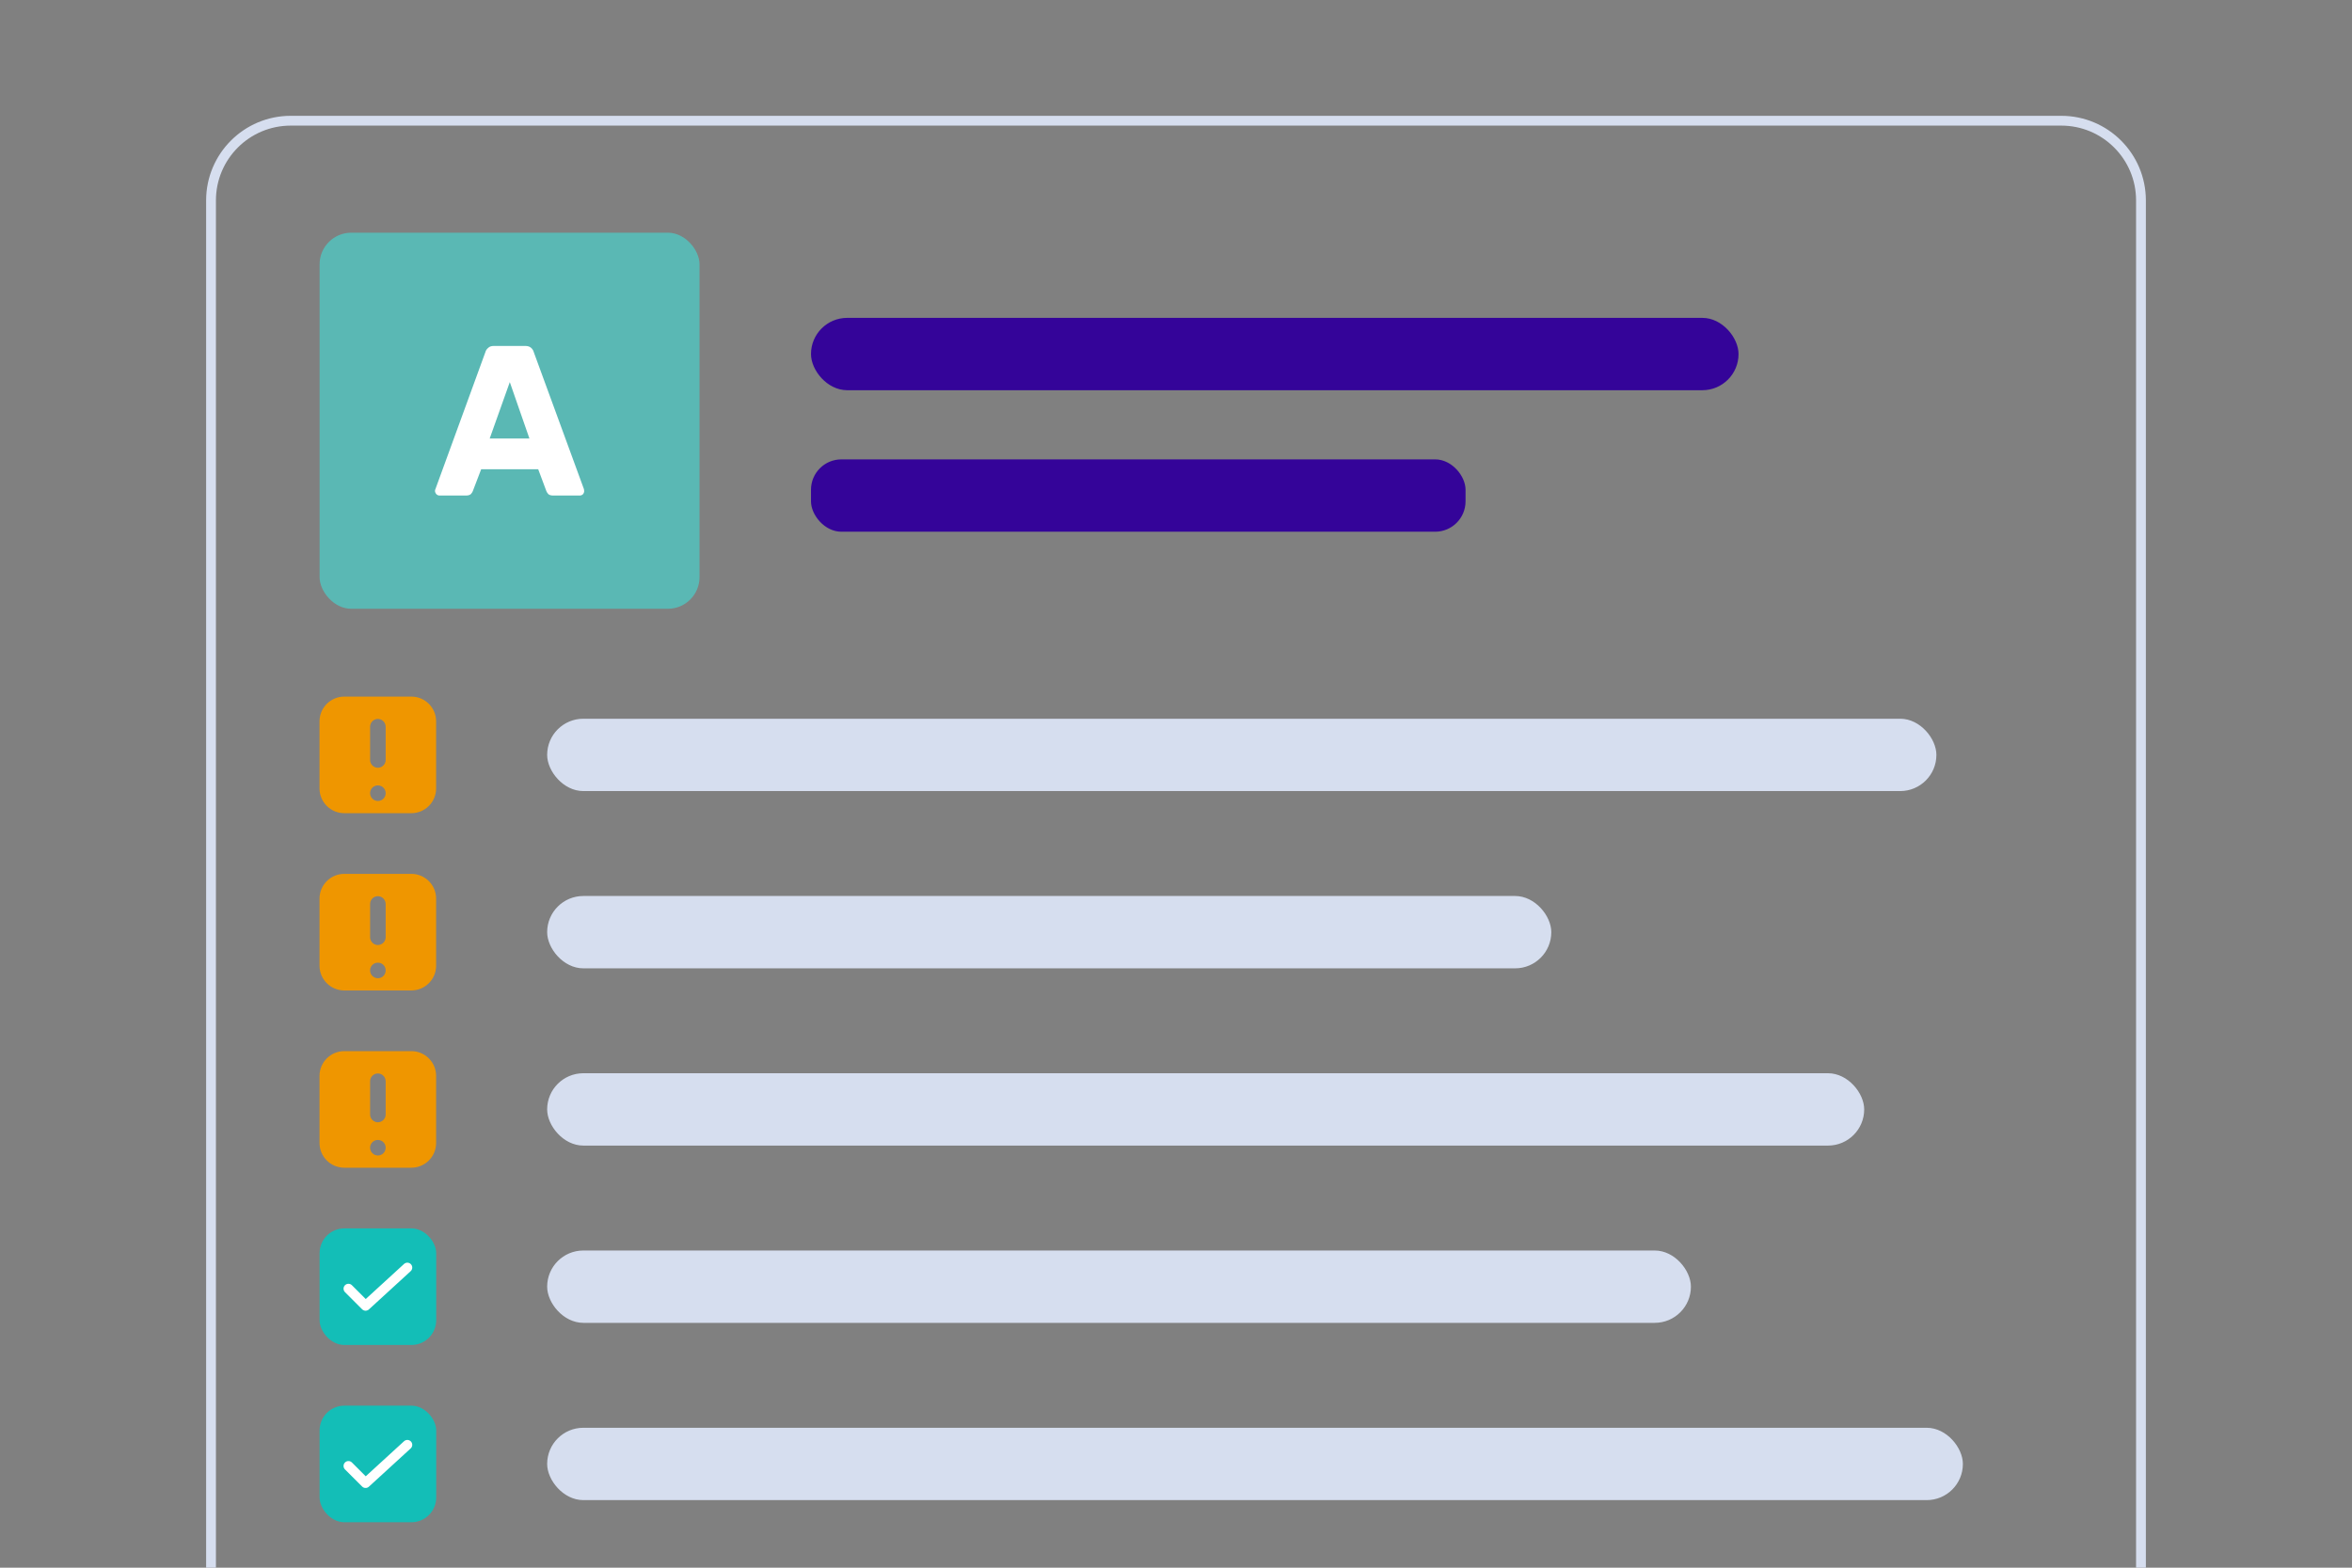 <svg xmlns="http://www.w3.org/2000/svg" width="1200" height="800" viewBox="0 0 1200 800"><rect x="0" y="0" width="1200" height="800" fill="#808080" stroke="none"/><g><g id="Layer_1"><g id="_x3C_defs"></g><g><path d="M1092.33,800V102.27c0-22.46-18.21-40.67-40.67-40.67H148.34c-22.46,0-40.67,18.21-40.67,40.67v697.73" style="fill: none; stroke: #d6deef; stroke-miterlimit: 10; stroke-width: 5px;"></path><rect x="279.16" y="366.77" width="708.8" height="36.92" rx="18.46" ry="18.46" style="fill: #d6deef;"></rect><rect x="413.77" y="162.21" width="473.24" height="36.92" rx="18.46" ry="18.46" style="fill: #340499;"></rect><rect x="413.77" y="234.42" width="333.96" height="36.92" rx="15.51" ry="15.51" style="fill: #340499;"></rect><rect x="279.16" y="457.23" width="512.32" height="36.92" rx="18.46" ry="18.46" style="fill: #d6deef;"></rect><rect x="279.16" y="547.68" width="671.96" height="36.92" rx="18.46" ry="18.46" style="fill: #d6deef;"></rect><rect x="279.16" y="638.14" width="583.55" height="36.92" rx="18.46" ry="18.46" style="fill: #d6deef;"></rect><rect x="279.16" y="728.6" width="722.31" height="36.92" rx="18.46" ry="18.46" style="fill: #d6deef;"></rect><path d="M209.88,355.48h-34.23c-6.97,0-12.63,5.67-12.63,12.63v34.23c0,6.97,5.65,12.63,12.63,12.63h34.23c6.97,0,12.63-5.65,12.63-12.63v-34.23c0-6.96-5.65-12.63-12.63-12.63ZM188.83,370.85c0-2.17,1.76-3.98,3.96-3.98,1.96,0,3.62,1.47,3.91,3.37.05.2.07.41.07.61v16.98c0,2.15-1.81,3.96-3.98,3.96s-3.96-1.81-3.96-3.96v-16.98ZM192.82,408.74c-2.2,0-4-1.78-4-3.98s1.76-3.96,3.96-3.96h.03c2.2,0,3.96,1.76,3.96,3.96s-1.76,3.98-3.96,3.98Z" style="fill: #ef9600;"></path><path d="M209.88,445.94h-34.23c-6.97,0-12.63,5.67-12.63,12.63v34.23c0,6.97,5.65,12.63,12.63,12.63h34.23c6.97,0,12.63-5.65,12.63-12.63v-34.23c0-6.96-5.65-12.63-12.63-12.63ZM188.83,461.31c0-2.17,1.76-3.98,3.96-3.98,1.96,0,3.62,1.47,3.91,3.37.05.2.07.41.07.61v16.98c0,2.15-1.81,3.96-3.98,3.96s-3.96-1.81-3.96-3.96v-16.98ZM192.82,499.2c-2.2,0-4-1.78-4-3.98s1.76-3.96,3.96-3.96h.03c2.2,0,3.96,1.76,3.96,3.96s-1.76,3.98-3.96,3.98Z" style="fill: #ef9600;"></path><path d="M209.88,536.4h-34.23c-6.97,0-12.63,5.67-12.63,12.63v34.23c0,6.97,5.65,12.63,12.63,12.63h34.23c6.97,0,12.63-5.65,12.63-12.63v-34.23c0-6.96-5.65-12.63-12.63-12.63ZM188.83,551.77c0-2.17,1.76-3.98,3.96-3.98,1.96,0,3.62,1.47,3.91,3.37.05.2.07.41.07.61v16.98c0,2.15-1.81,3.96-3.98,3.96s-3.96-1.81-3.96-3.96v-16.98ZM192.82,589.66c-2.2,0-4-1.78-4-3.98s1.76-3.96,3.96-3.96h.03c2.2,0,3.96,1.76,3.96,3.96s-1.76,3.98-3.96,3.98Z" style="fill: #ef9600;"></path><g><rect x="163.06" y="626.86" width="59.49" height="59.49" rx="12.63" ry="12.63" style="fill: #13beb7;"></rect><polyline points="177.78 657.62 186.52 666.36 207.83 646.85" style="fill: none; stroke: #fff; stroke-linecap: round; stroke-linejoin: round; stroke-width: 5px;"></polyline></g><g><rect x="163.06" y="717.32" width="59.49" height="59.49" rx="12.63" ry="12.63" style="fill: #13beb7;"></rect><polyline points="177.78 748.08 186.52 756.82 207.83 737.31" style="fill: none; stroke: #fff; stroke-linecap: round; stroke-linejoin: round; stroke-width: 5px;"></polyline></g><g><rect x="163.06" y="118.76" width="193.84" height="191.91" rx="16.14" ry="16.14" transform="translate(519.96 429.42) rotate(-180)" style="fill: #5ab8b4;"></rect><path id="text4399-6-8-4-3-7-1-3-8-7-2-6-9-5" d="M222.14,249.61c-.14.29-.21.62-.21.98s.26,1.15.76,1.65c.45.43,1,.64,1.65.64h13.41c1.1,0,1.93-.26,2.51-.76.5-.57.84-1.1.98-1.53l4.25-11.12h29.11s4.15,11.12,4.15,11.12c.14.43.48.95.98,1.53.52.5,1.38.76,2.62.76h13.41c.6,0,1.15-.21,1.65-.64.43-.52.64-1.07.64-1.65,0-.36-.05-.69-.12-.98l-25.63-70.01c-.21-.81-.67-1.5-1.31-2.08-.72-.64-1.69-.98-2.93-.98h0-16.13c-1.24,0-2.2.33-2.84.98-.72.6-1.19,1.26-1.41,2.08l-25.53,70.01ZM270.12,223.79h-20.28s10.26-28.8,10.26-28.8l10.02,28.8Z" style="fill: #fff;"></path></g></g></g></g></svg>
